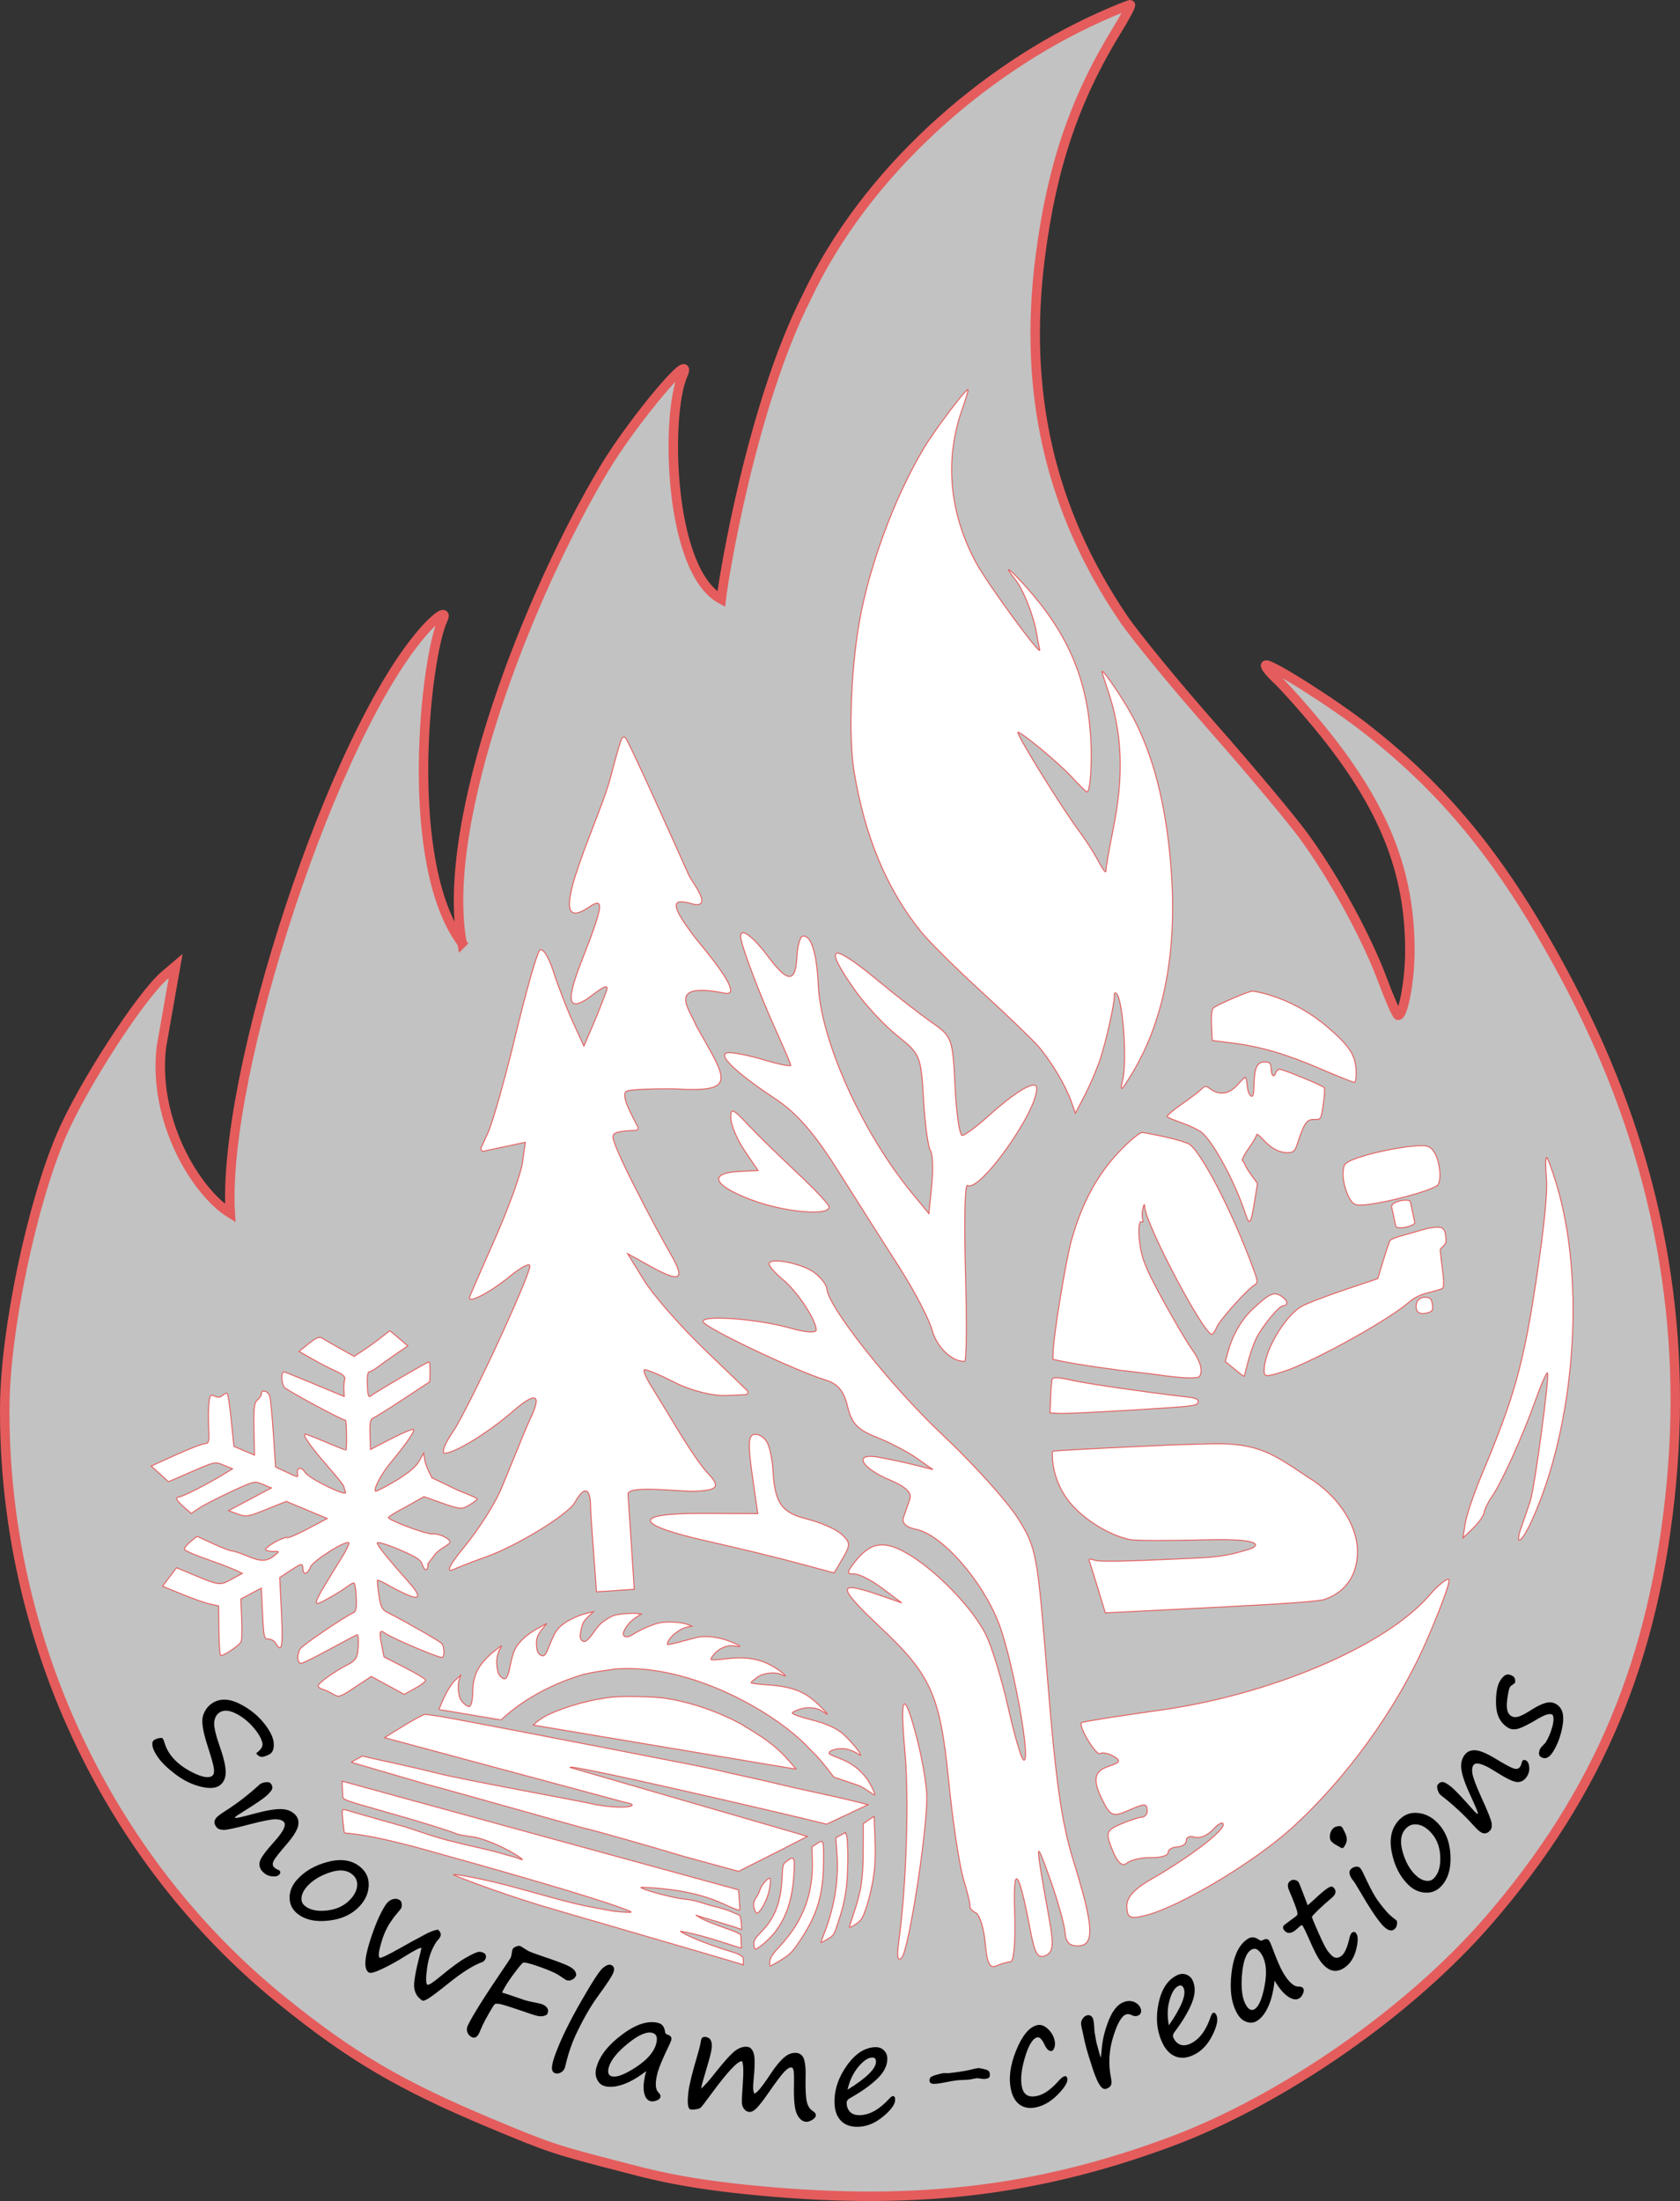 <?xml version="1.0" encoding="UTF-8" standalone="no"?>
<!-- Created with Inkscape (http://www.inkscape.org/) -->

<svg
   width="207.731mm"
   height="272.125mm"
   viewBox="0 0 207.731 272.125"
   version="1.1"
   id="svg1"
   xml:space="preserve"
   inkscape:version="1.4 (86a8ad7, 2024-10-11)"
   sodipodi:docname="SnowFlame_Logo.svg"
   xmlns:inkscape="http://www.inkscape.org/namespaces/inkscape"
   xmlns:sodipodi="http://sodipodi.sourceforge.net/DTD/sodipodi-0.dtd"
   xmlns="http://www.w3.org/2000/svg"
   xmlns:svg="http://www.w3.org/2000/svg"><rect x="0" y="0" width="207.731" height="272.125" fill="#333333" stroke="none"/><sodipodi:namedview
     id="namedview1"
     pagecolor="#ffffff"
     bordercolor="#000000"
     borderopacity="0"
     inkscape:showpageshadow="2"
     inkscape:pageopacity="0.0"
     inkscape:pagecheckerboard="0"
     inkscape:deskcolor="#d1d1d1"
     inkscape:document-units="mm"
     inkscape:zoom="0.64"
     inkscape:cx="-382.03125"
     inkscape:cy="497.65625"
     inkscape:window-width="2560"
     inkscape:window-height="1494"
     inkscape:window-x="-11"
     inkscape:window-y="-11"
     inkscape:window-maximized="1"
     inkscape:current-layer="layer2"
     showguides="true"
     showborder="false" /><defs
     id="defs1"><linearGradient
       id="swatch2"
       inkscape:swatch="solid"><stop
         style="stop-color:#000000;stop-opacity:1;"
         offset="0"
         id="stop2" /></linearGradient></defs><g
     inkscape:groupmode="layer"
     id="layer2"
     inkscape:label="Ebene 2"
     transform="translate(-1.333,-14.328)"><path
       style="fill:#c2c2c2;fill-opacity:1;stroke:#e55c5c;stroke-width:1.171;stroke-dasharray:none;stroke-opacity:1"
       d="M 58.462,130.925 C 51.057,121.027 53.965,95.447 56.094,90.93 56.659,89.731 55.506,90.378 53.908,92.155 42.504,104.842 28.738,147.212 29.806,164.33 25.597,161.724 20.195,152.933 21.295,143.733 l 1.758,-9.975 -1.308,1.109 c -2.975,2.522 -10.168,13.625 -12.799,19.757 -3.699,8.618 -6.954,24.164 -7.024,33.542 -0.213,28.479 12.578,55.924 34.246,73.48 8.541,6.92 14.637,10.508 25.773,15.171 7.388,3.094 7.949,3.28 16.617,5.512 2.203,0.567 6.484,1.818 14.799,2.68 20.329,2.108 35.73,0.407 52.532,-5.804 13.913,-5.143 29.687,-16.097 39.493,-27.426 13.634,-15.752 20.595,-32.402 22.617,-54.098 1.987,-21.322 -2.187,-41.761 -12.569,-61.554 -7.607,-14.504 -14.744,-23.505 -25.071,-31.622 -4.061,-3.192 -12.056,-8.26 -12.518,-7.935 -0.154,0.108 0.491,0.922 1.434,1.809 0.943,0.887 3.214,3.431 5.047,5.653 8.117,9.84 11.444,18.124 11.339,28.23 -0.036,3.465 -0.843,7.68 -1.455,7.601 -0.168,-0.022 -1.033,-1.987 -1.924,-4.368 -2.039,-5.453 -6.042,-12.759 -9.782,-17.855 -1.589,-2.166 -6.65,-8.206 -11.246,-13.422 -4.596,-5.217 -9.565,-11.272 -11.043,-13.457 -9.073,-13.417 -12.407,-28.002 -10.238,-44.796 1.438,-11.139 4.279,-19.475 9.549,-28.025 1.013,-1.643 1.721,-3.003 1.574,-3.022 -0.147,-0.019 -1.809,0.655 -3.693,1.498 -14.461,6.471 -29.051,19.199 -36.344,34.692 -6.787,13.41 -10.246,34.581 -10.546,37.307 -6.524,-3.485 -6.9,-22.816 -4.758,-27.688 1.559,-3.548 -6.07,5.504 -9.654,11.455 -9.26,15.374 -20.399,43.565 -17.64,58.745 z"
       id="path2"
       sodipodi:nodetypes="ccccccsscssscscccsccccsccscccscccccc" /></g><g
     inkscape:label="Ebene 1"
     inkscape:groupmode="layer"
     id="layer1"
     transform="translate(-1.333,-14.328)"><path
       style="fill:#ffffff;fill-opacity:1;stroke:#000000;stroke-width:0.074mm"
       d="m 172.772,158.922 c -3.257,0.601 -5.267,1.747 -2.68,2.169 0.801,0.029 8.456,-1.358 8.124,-2.44 -0.128,-0.385 -0.806,-0.822 -5.444,0.271 z"
       id="path22" /><g
       id="g1"
       style="fill:#ffffff;fill-opacity:1;stroke:#e55c5c;stroke-width:0.079;stroke-dasharray:none;stroke-opacity:1"
       transform="matrix(1.475,0,0,1.475,-41.366,-43.722)"><path
         style="fill:#ffffff;fill-opacity:1;stroke:#e55c5c;stroke-width:0.079;stroke-dasharray:none;stroke-opacity:1"
         d="m 119.011,155.097 c 1.206,0.265 6.21,0.988 9.117,1.319 1.098,0.125 1.284,0.195 1.252,0.474 -0.036,0.309 -0.345,0.346 -5.464,0.657 -2.984,0.182 -5.768,0.31 -6.187,0.285 l -0.761,-0.045 0.057,-1.339 c 0.031,-0.736 0.088,-1.4 0.127,-1.474 0.108,-0.207 0.46,-0.184 1.859,0.123 z"
         id="path20" /><path
         style="fill:#ffffff;fill-opacity:1;stroke:#e55c5c;stroke-width:0.079;stroke-dasharray:none;stroke-opacity:1"
         d="m 159.436,138.638 c 2.46,8.14 1.554,20.271 -2.11,28.25 -0.857,1.867 -1.447,2.15 -0.812,0.389 0.234,-0.647 0.56,-1.603 0.726,-2.123 0.371,-1.164 1.619,-10.478 1.436,-10.714 -0.073,-0.094 -0.527,0.936 -1.008,2.288 -1.059,2.972 -2.837,6.905 -3.648,8.072 -0.326,0.469 -0.623,1.071 -0.659,1.337 -0.036,0.266 -0.449,0.855 -0.917,1.308 l -0.851,0.824 0.191,-1.237 c 0.105,-0.68 0.751,-2.569 1.435,-4.197 2.669,-6.351 3.458,-9.184 4.518,-16.224 0.643,-4.272 0.95,-7.28 0.856,-8.393 -0.081,-0.954 -0.085,-1.782 -0.009,-1.84 0.075,-0.058 0.459,0.959 0.853,2.261 z"
         id="path1"
         sodipodi:nodetypes="csssssssscssssccc" /><path
         style="fill:#ffffff;fill-opacity:1;stroke:#e55c5c;stroke-width:0.079;stroke-dasharray:none;stroke-opacity:1"
         d="m 65.17,163.199 c -0.063,0.003 -0.553,-1.051 -0.605,-1.403 l -0.095,-0.639 -0.4,0.698 c -0.271,0.473 -0.907,1.001 -1.974,1.639 -0.866,0.518 -1.617,0.902 -1.67,0.855 -0.184,-0.167 0.487,-1.444 1.228,-2.337 1.32,-1.59 2.094,-2.709 1.959,-2.832 -0.072,-0.066 -0.914,0.284 -1.869,0.777 l -1.738,0.896 -0.042,-1.255 c -0.033,-0.975 0.029,-1.284 0.277,-1.385 0.175,-0.071 1.312,-0.783 2.526,-1.583 l 2.207,-1.453 0.02,-0.837 c 0.011,-0.46 -0.024,-0.835 -0.078,-0.832 -0.151,0.007 -4.619,2.622 -4.886,2.86 -0.184,0.164 -0.249,-0.037 -0.291,-0.9 -0.031,-0.638 0.033,-1.115 0.152,-1.121 0.113,-0.006 0.439,-0.187 0.723,-0.404 0.285,-0.217 0.968,-0.704 1.519,-1.082 l 1.002,-0.688 -0.748,-0.639 c -0.411,-0.352 -0.757,-0.634 -0.769,-0.628 -0.012,0.006 -0.322,0.25 -0.689,0.541 -0.367,0.292 -1.033,0.773 -1.479,1.069 l -0.812,0.539 -1.175,-0.659 c -0.646,-0.362 -1.32,-0.75 -1.496,-0.862 -0.254,-0.16 -0.494,-0.065 -1.135,0.449 l -0.813,0.652 1.088,0.622 c 0.598,0.342 1.483,0.799 1.965,1.015 0.614,0.275 0.847,0.485 0.777,0.699 -0.055,0.168 -0.088,0.562 -0.073,0.875 l 0.028,0.569 -2.376,-0.985 c -1.307,-0.542 -2.489,-1.025 -2.627,-1.074 -0.289,-0.102 -0.301,0.883 -0.016,1.287 0.164,0.233 4.881,2.775 5.127,2.763 0.091,-0.004 0.127,2.381 0.038,2.507 -0.013,0.019 -0.752,-0.276 -1.642,-0.655 -0.89,-0.379 -1.687,-0.69 -1.772,-0.69 -0.284,10e-5 0.468,1.078 1.856,2.66 0.757,0.863 1.38,1.643 1.384,1.733 0.004,0.09 0.068,0.3 0.142,0.468 0.206,0.467 -3.08,-1.132 -3.396,-1.653 -0.294,-0.485 -0.704,-0.448 -0.637,0.057 0.054,0.401 0.122,0.407 -0.942,-0.09 l -0.893,-0.418 -0.182,-2.749 c -0.1,-1.512 -0.239,-2.947 -0.308,-3.188 -0.127,-0.444 -0.72,-0.602 -0.7,-0.186 0.006,0.124 -0.139,0.346 -0.323,0.495 -0.275,0.222 -0.327,0.652 -0.294,2.452 l 0.04,2.182 -0.864,-0.369 -0.864,-0.369 -0.22,-2.163 c -0.121,-1.19 -0.27,-2.209 -0.332,-2.264 -0.062,-0.056 -0.237,0.013 -0.389,0.152 -0.198,0.182 -0.388,0.201 -0.67,0.067 -0.349,-0.166 -0.403,-0.104 -0.479,0.554 -0.047,0.407 -0.057,1.341 -0.023,2.075 0.056,1.19 0.021,1.336 -0.323,1.353 -0.212,0.01 -1.31,0.437 -2.44,0.948 l -2.054,0.929 0.726,0.658 0.726,0.658 1.948,-0.848 c 1.94,-0.845 1.951,-0.847 2.683,-0.542 l 0.735,0.306 -0.939,0.572 c -1.232,0.75 -3.248,1.768 -3.529,1.782 -0.371,0.018 -0.238,0.305 0.4,0.859 l 0.607,0.527 0.636,-0.431 c 0.35,-0.237 1.54,-0.852 2.646,-1.367 1.999,-0.93 2.013,-0.934 2.723,-0.637 l 0.713,0.298 -1.792,0.954 -1.792,0.954 0.758,0.274 c 0.729,0.264 0.823,0.248 2.419,-0.39 l 1.661,-0.665 1.715,0.718 1.715,0.718 -1.597,0.848 c -0.878,0.466 -1.672,0.806 -1.765,0.755 -0.238,-0.131 -1.933,0.828 -1.802,1.019 0.06,0.087 0.348,0.149 0.641,0.138 0.518,-0.019 0.522,-0.011 0.151,0.298 -0.668,0.558 -1.168,0.582 -2.281,0.11 -0.593,-0.251 -1.189,-0.452 -1.324,-0.445 -0.135,0.007 -0.852,-0.268 -1.594,-0.61 l -1.349,-0.622 -0.559,0.457 c -0.307,0.251 -0.526,0.541 -0.486,0.645 0.04,0.103 0.884,0.472 1.875,0.819 0.991,0.347 2.065,0.757 2.387,0.91 l 0.584,0.279 -0.901,0.491 c -1.003,0.547 -0.992,0.548 -3.405,-0.46 l -1.209,-0.505 -0.587,0.773 -0.587,0.773 1.616,0.666 c 0.889,0.366 1.946,0.738 2.35,0.826 l 0.734,0.16 0.024,2.083 c 0.013,1.146 0.082,2.08 0.153,2.077 0.347,-0.017 1.621,-0.894 1.715,-1.181 0.059,-0.18 0.076,-1.054 0.038,-1.942 l -0.07,-1.615 0.86,-0.458 0.86,-0.458 0.104,2.145 c 0.097,2 0.131,2.143 0.493,2.126 0.214,-0.01 0.492,0.154 0.619,0.366 0.509,0.849 0.609,0.301 0.469,-2.579 l -0.143,-2.946 0.85,-0.555 c 1.022,-0.667 1.071,-0.675 1.095,-0.171 0.027,0.557 0.384,0.474 0.631,-0.148 0.223,-0.561 3.206,-2.412 3.226,-2.002 0.006,0.121 -0.253,0.647 -0.576,1.169 -2.689,4.347 -2.682,4.322 -0.951,3.344 0.527,-0.298 1.143,-0.684 1.368,-0.859 0.225,-0.175 0.479,-0.321 0.563,-0.325 0.085,-0.004 0.18,0.529 0.212,1.184 0.046,0.953 -0.01,1.222 -0.281,1.341 -0.706,0.31 -4.189,2.673 -4.41,2.992 -0.127,0.184 -0.221,0.539 -0.209,0.79 0.012,0.251 0.133,0.45 0.269,0.442 0.136,-0.008 1.234,-0.551 2.439,-1.208 1.206,-0.657 2.227,-1.196 2.269,-1.198 0.116,-0.006 0.134,0.858 0.032,1.538 -0.069,0.46 -0.275,0.697 -0.873,1.002 -1.079,0.551 -2.45,1.536 -2.439,1.752 0.005,0.098 0.167,0.221 0.36,0.272 0.193,0.051 0.589,0.233 0.88,0.404 0.518,0.304 0.557,0.292 1.874,-0.58 l 1.345,-0.89 1.381,0.749 1.381,0.749 0.93,-0.51 c 0.511,-0.28 0.902,-0.592 0.867,-0.692 -0.034,-0.1 -0.834,-0.576 -1.776,-1.056 l -1.714,-0.874 -0.2,-1.007 c -0.221,-1.113 -0.163,-1.32 0.281,-0.987 0.533,0.4 4.657,2.144 4.814,2.036 0.191,-0.132 0.158,-0.905 -0.05,-1.165 -0.142,-0.178 -2.955,-1.79 -4.454,-2.552 -0.569,-0.29 -0.653,-0.444 -0.817,-1.507 -0.1,-0.651 -0.155,-1.215 -0.122,-1.252 0.033,-0.037 0.513,0.19 1.065,0.505 0.552,0.315 1.299,0.68 1.659,0.811 0.899,0.328 0.864,-0.064 -0.105,-1.15 -1.661,-1.863 -2.626,-3.064 -2.637,-3.282 -0.006,-0.13 0.782,0.104 1.807,0.536 1.403,0.592 1.852,0.877 1.964,1.247 0.191,0.631 0.505,0.602 0.473,-0.043 l 0.654,-0.851 c 0.323,-0.36 1.125,-0.786 1.184,-0.893 0.16,-0.289 -0.85,-0.812 -1.471,-0.761 -0.517,0.043 -3.667,-1.132 -3.679,-1.372 -0.003,-0.064 0.655,-0.466 1.464,-0.893 l 1.523,-0.857 1.583,0.564 c 1.567,0.558 1.652,0.474 2.262,0.112 0.344,-0.204 0.623,-0.421 0.62,-0.48 -0.003,-0.06 -0.726,-0.383 -1.608,-0.719 l -2.251,-1.085"
         id="path3"
         sodipodi:nodetypes="cscsssssscscscscsscsscscsccssscsssscssscsscsssssscssssscccsscsscsscccsscssscssscccsscccsscccscscsssscsscccsscsssccccsssscssssssscsssscscsssssscccssscsssssssssccssccscsscssscc" /><path
         style="fill:#ffffff;fill-opacity:1;stroke:#e55c5c;stroke-width:0.079;stroke-dasharray:none;stroke-opacity:1"
         d="m 93.341,119.542 c 1.648,2.214 2.308,2.217 2.412,0.014 0.045,-0.943 0.277,-1.724 0.517,-1.735 0.696,-0.034 1.144,1.417 1.277,4.135 0.228,4.692 3.694,12.362 7.877,17.436 l 1.394,1.691 0.24,-2.391 c 0.132,-1.315 0.08,-2.623 -0.115,-2.908 -0.195,-0.284 -0.454,-2.209 -0.574,-4.277 -0.211,-3.64 -0.281,-3.81 -2.18,-5.316 -1.079,-0.856 -2.68,-2.574 -3.558,-3.818 -2.719,-3.852 -2.085,-4.133 1.893,-0.839 1.508,1.248 3.538,2.827 4.512,3.508 1.732,1.212 1.775,1.33 1.972,5.376 0.111,2.275 0.384,4.128 0.607,4.117 0.223,-0.011 1.194,-0.732 2.158,-1.603 2.347,-2.12 4.046,-3.111 4.082,-2.382 0.094,1.924 -4.813,8.822 -5.814,8.173 -0.208,-0.135 -0.279,3.125 -0.159,7.243 0.12,4.118 0.091,7.494 -0.064,7.501 -1.053,0.051 -2.349,-1.192 -2.735,-2.625 -0.251,-0.931 -1.488,-3.299 -2.748,-5.264 -1.26,-1.964 -3.551,-5.573 -5.091,-8.019 -2.041,-3.242 -3.493,-4.906 -5.358,-6.14 -3.415,-2.26 -4.934,-3.771 -3.843,-3.825 0.442,-0.021 1.794,0.257 3.006,0.62 1.212,0.362 2.198,0.56 2.192,0.439 -0.006,-0.121 -0.569,-1.444 -1.25,-2.941 -1.327,-2.914 -2.907,-7.095 -2.951,-7.812 -0.053,-0.857 0.998,-0.107 2.3,1.642 z"
         id="path5" /><path
         style="fill:#ffffff;fill-opacity:1;stroke:#e55c5c;stroke-width:0.079;stroke-dasharray:none;stroke-opacity:1"
         d="m 95.721,137.617 c 1.492,1.395 2.72,2.697 2.73,2.893 0.04,0.817 -3.839,0.452 -6.631,-0.624 -3.137,-1.208 -3.503,-2.209 -0.856,-2.338 l 1.536,-0.075 -1.123,-1.655 c -0.618,-0.91 -1.14,-2.128 -1.16,-2.706 -0.032,-0.917 0.143,-0.859 1.378,0.459 0.778,0.83 2.635,2.651 4.127,4.046 z"
         id="path6" /><path
         style="fill:#ffffff;fill-opacity:1;stroke:#e55c5c;stroke-width:0.079;stroke-dasharray:none;stroke-opacity:1"
         d="m 97.275,146.073 c 0.527,0.416 0.97,1 0.984,1.299 0.072,1.483 5.342,8.151 9.636,12.193 2.658,2.502 5.543,5.698 6.412,7.103 1.539,2.489 1.601,2.832 2.466,13.561 0.688,8.532 1.176,11.939 2.173,15.153 1.69,5.454 1.781,7.017 0.412,7.083 -0.733,0.036 -1.073,-0.305 -1.126,-1.129 -0.042,-0.649 -0.618,-2.693 -1.281,-4.542 -1.253,-3.496 -1.255,-3.348 -0.036,3.475 0.383,2.143 0.319,2.73 -0.326,3.014 -0.631,0.278 -0.899,-0.168 -1.262,-2.096 -0.979,-5.21 -1.477,-5.772 -1.319,-1.487 0.083,2.239 -0.066,4.081 -0.331,4.094 -0.265,0.013 -0.81,0.168 -1.211,0.345 -0.551,0.243 -0.777,-0.22 -0.925,-1.897 -0.107,-1.22 -0.459,-2.365 -0.782,-2.543 -0.323,-0.178 -0.546,-0.418 -0.496,-0.533 0.05,-0.115 -0.194,-1.142 -0.541,-2.283 -0.347,-1.141 -0.908,-4.851 -1.245,-8.245 -0.714,-7.178 -1.461,-8.863 -5.701,-12.854 -3.658,-3.443 -3.7,-3.961 -0.224,-2.76 l 1.99,0.688 -1.638,-1.229 c -0.901,-0.676 -1.963,-1.214 -2.359,-1.196 -0.592,0.027 -0.607,-0.119 -0.083,-0.817 1.351,-1.799 2.457,-2.05 4.371,-0.992 2.457,1.358 5.709,4.696 6.799,6.98 0.491,1.029 1.312,3.728 1.824,5.996 0.512,2.269 1.085,4.253 1.274,4.41 0.747,0.621 -0.844,-8.276 -2.037,-11.397 -1.392,-3.64 -4.781,-7.491 -6.979,-7.93 -0.816,-0.163 -1.19,-0.526 -1.026,-0.994 0.142,-0.405 0.382,-1.091 0.534,-1.524 0.187,-0.534 -0.338,-1.044 -1.633,-1.585 -2.437,-1.02 -3.14,-2.291 -1.075,-1.944 0.795,0.134 2.164,0.424 3.043,0.646 l 1.598,0.403 -1.362,-0.96 c -0.749,-0.528 -2.263,-1.316 -3.364,-1.752 -1.587,-0.628 -2.09,-1.162 -2.427,-2.575 -0.309,-1.295 -0.809,-1.901 -1.828,-2.214 -2.634,-0.808 -10.267,-4.449 -10.296,-4.911 -0.036,-0.581 4.732,-0.203 7.462,0.592 1.133,0.33 2.05,0.379 2.037,0.11 -0.043,-0.878 -1.603,-3.234 -2.782,-4.201 -0.634,-0.52 -1.16,-1.112 -1.17,-1.316 -0.03,-0.614 2.824,-0.05 3.852,0.761 z"
         id="path7" /><path
         style="fill:#ffffff;fill-opacity:1;stroke:#e55c5c;stroke-width:0.079;stroke-dasharray:none;stroke-opacity:1"
         d="m 93.31,160.365 c 0.197,0.448 0.393,1.445 0.434,2.215 0.148,2.756 0.717,3.578 2.843,4.103 1.135,0.281 2.442,0.854 2.906,1.274 0.75,0.681 0.763,0.9 0.113,2.005 l -0.729,1.241 -3.058,-0.825 c -1.682,-0.454 -5.08,-1.28 -7.551,-1.835 -6.241,-1.402 -6.405,-2.351 -0.404,-2.328 l 4.608,0.017 -0.472,-3.306 c -0.369,-2.586 -0.317,-3.314 0.24,-3.341 0.391,-0.019 0.873,0.332 1.071,0.78 z"
         id="path8" /><path
         style="fill:#ffffff;fill-opacity:1;stroke:#e55c5c;stroke-width:0.079;stroke-dasharray:none;stroke-opacity:1"
         d="m 105.829,185.127 c 0.394,1.514 0.757,3.581 0.806,4.592 0.125,2.558 -1.477,13.059 -2.094,13.729 -0.342,0.372 -0.425,-0.042 -0.256,-1.272 0.65,-4.72 0.886,-12.014 0.52,-16.051 -0.443,-4.891 -0.081,-5.245 1.024,-0.999 z"
         id="path9" /><path
         style="fill:#ffffff;fill-opacity:1;stroke:#e55c5c;stroke-width:0.079;stroke-dasharray:none;stroke-opacity:1"
         d="m 148.498,176.974 c -2.474,5.644 -6.751,11.558 -11.35,15.693 -3.181,2.86 -9.348,6.534 -12.149,7.238 -1.314,0.33 -1.546,0.225 -1.591,-0.719 -0.037,-0.77 0.601,-1.48 2.11,-2.345 3.136,-1.797 6.001,-3.978 5.973,-4.547 -0.013,-0.271 -0.39,-0.089 -0.837,0.404 -0.447,0.493 -1.143,0.788 -1.547,0.656 -0.403,-0.133 -0.722,-0.012 -0.708,0.267 0.014,0.28 -0.33,0.526 -0.763,0.547 -0.433,0.021 -0.778,0.238 -0.766,0.482 0.012,0.244 -0.63,0.431 -1.427,0.415 -0.797,-0.016 -1.708,0.191 -2.025,0.46 -0.387,0.328 -0.787,-0.031 -1.217,-1.096 -0.587,-1.453 -0.533,-1.632 0.661,-2.154 0.716,-0.313 1.523,-0.58 1.793,-0.593 0.27,-0.013 0.479,-0.26 0.465,-0.549 -0.031,-0.645 -0.164,-0.642 -1.738,0.046 -1.07,0.467 -1.353,0.361 -1.911,-0.721 -0.968,-1.876 -0.859,-2.629 0.442,-3.054 0.945,-0.309 1.017,-0.467 0.379,-0.834 -0.432,-0.249 -0.935,-0.351 -1.118,-0.225 -0.325,0.223 -1.846,-2.295 -1.563,-2.588 0.079,-0.082 3.056,-0.556 6.614,-1.053 9.292,-1.299 18.844,-5.365 22.506,-9.58 0.771,-0.888 1.525,-1.503 1.674,-1.368 0.149,0.136 -0.709,2.483 -1.907,5.218 z"
         id="path10" /><path
         style="fill:#ffffff;fill-opacity:1;stroke:#e55c5c;stroke-width:0.079;stroke-dasharray:none;stroke-opacity:1"
         d="m 109.611,73.647 c -1.489,4.231 -1.095,8.662 1.142,12.846 0.927,1.734 5.539,8.043 5.355,7.327 -0.059,-0.229 -0.178,-0.854 -0.265,-1.389 -0.239,-1.461 -1.115,-3.667 -1.794,-4.514 -1.093,-1.364 -0.485,-0.935 0.941,0.663 3.472,3.892 5.086,7.653 5.389,12.558 0.136,2.206 -0.037,4.683 -0.322,4.596 -0.084,-0.026 -0.663,-0.599 -1.286,-1.273 -1.069,-1.156 -4.184,-3.743 -4.49,-3.728 -0.242,0.012 3.731,6.43 5.125,8.28 0.513,0.681 1.234,1.802 1.602,2.49 0.434,0.813 0.664,1.104 0.655,0.831 -0.008,-0.231 0.259,-1.771 0.593,-3.422 0.932,-4.61 0.787,-8.144 -0.485,-11.85 -0.271,-0.791 -0.468,-1.439 -0.436,-1.441 0.188,-0.009 1.823,2.415 2.56,3.797 1.722,3.225 2.767,7.265 3.192,12.34 0.595,7.098 -0.484,12.995 -3.203,17.518 -0.968,1.611 -1.076,1.685 -0.813,0.567 0.378,-1.611 0.004,-6.72 -0.528,-7.202 -0.134,-0.122 -0.192,-0.065 -0.181,0.178 0.028,0.645 -0.701,3.895 -1.209,5.393 -0.274,0.807 -0.849,2.141 -1.276,2.963 l -0.778,1.495 -0.347,-0.989 c -0.457,-1.304 -1.682,-3.362 -2.733,-4.594 -0.465,-0.545 -2.602,-2.598 -4.747,-4.562 -2.146,-1.964 -4.447,-4.245 -5.113,-5.07 -2.855,-3.533 -4.708,-7.962 -5.609,-13.404 -0.516,-3.116 -0.239,-9.333 0.597,-13.407 0.958,-4.67 3.003,-9.995 5.307,-13.817 0.899,-1.491 3.509,-4.941 3.645,-4.818 0.038,0.034 -0.181,0.772 -0.487,1.64 z"
         id="path11" /><path
         style="fill:#ffffff;fill-opacity:1;stroke:#e55c5c;stroke-width:0.079;stroke-dasharray:none;stroke-opacity:1"
         d="m 87.18,115.171 c 1.489,0.2 -0.237,-1.9 -0.482,-2.447 -1.55,-3.461 -4.509,-10.054 -5.271,-11.47 -0.038,-0.068 -0.111,-0.108 -0.189,-0.103 -0.078,0.005 -0.145,0.055 -0.174,0.127 -0.245,0.607 -0.623,2.068 -1.05,3.657 -1.132,3.817 -5.68,13.086 -1.777,10.514 1.265,-0.879 1.288,-0.359 0.122,2.774 -0.932,2.461 -2.66,6.303 -0.455,5.021 0.416,-0.164 2.213,-1.836 1.898,-0.881 -0.183,0.556 -0.686,1.837 -1.118,2.848 l -0.786,1.837 -0.915,-1.998 c -0.503,-1.099 -1.242,-3.015 -1.643,-4.257 -0.408,-1.268 -0.915,-2.047 -1.154,-1.776 -0.235,0.265 -1.141,3.456 -2.015,7.09 -0.873,3.634 -1.918,7.331 -2.322,8.215 l -0.569,1.246 c -0.032,0.069 -0.021,0.149 0.026,0.208 0.048,0.059 0.124,0.086 0.198,0.07 l 1.548,-0.329 1.937,-0.412 -0.239,1.699 c -0.132,0.934 -1.147,3.755 -2.255,6.269 -1.109,2.514 -2.086,4.752 -2.172,4.973 -0.26,0.673 1.636,-0.29 3.38,-1.717 0.905,-0.739 1.655,-1.134 1.667,-0.877 0.04,0.812 -5.205,12.113 -6.483,13.969 -0.673,0.977 -0.963,1.764 -0.645,1.748 0.908,-0.044 3.675,-1.755 5.747,-3.553 1.92,-1.666 2.421,-1.396 1.377,0.742 -0.316,0.647 -1.974,4.823 -2.496,6.006 -0.521,1.183 -1.842,3.243 -2.934,4.578 -1.343,1.641 -1.653,2.277 -0.957,1.965 0.566,-0.254 1.728,-0.704 2.582,-1.001 2.624,-0.91 6.998,-3.576 7.582,-4.621 0.792,-1.418 1.307,-1.254 1.317,0.419 0.004,0.796 0.455,6.223 0.486,7.083 l 3.173,-0.213 -0.52,-7.932 c -0.156,-0.857 4.432,-0.227 5.608,-0.284 1.984,-0.097 2.169,-0.388 1.008,-1.586 -0.423,-0.436 -1.506,-2.013 -2.407,-3.503 -0.901,-1.491 -1.946,-3.208 -2.323,-3.816 -0.377,-0.608 -0.616,-1.181 -0.532,-1.274 0.085,-0.093 1.22,0.374 2.524,1.037 1.399,0.712 3.204,1.168 4.406,1.113 l 1.57,-0.072 c 0.08,-0.004 0.15,-0.054 0.178,-0.129 0.029,-0.075 0.009,-0.159 -0.048,-0.215 l -3.461,-3.327 c -2.088,-2.007 -4.418,-4.661 -5.178,-5.897 l -1.382,-2.247 2.012,1.112 c 2.436,1.346 2.839,1.066 1.584,-1.097 -1.207,-2.08 -5.135,-9.495 -4.802,-9.863 -0.05,-0.36 0.801,-0.455 1.894,-0.488 0.069,-0.001 0.132,-0.038 0.166,-0.098 0.035,-0.059 0.037,-0.132 0.005,-0.194 -0.391,-0.767 -1.607,-2.833 -0.868,-3.02 0.778,-0.197 3.841,-0.171 3.952,-0.164 5.389,0.317 4.346,-0.759 1.827,-5.253 -0.595,-1.466 -2.625,-3.777 2.464,-2.754 1.094,0.121 -0.167,-1.773 -2.503,-4.574 -2.803,-3.616 -1.498,-3.246 -0.115,-2.88 z"
         id="path12" /><path
         style="fill:#ffffff;fill-opacity:1;stroke:#e55c5c;stroke-width:0.079;stroke-dasharray:none;stroke-opacity:1"
         d="m 135.184,122.707 c 1.792,0.521 3.511,1.443 4.939,2.65 1.909,1.614 2.444,2.404 2.507,3.702 0.029,0.598 -0.027,1.02 -0.136,1.026 -0.102,0.005 -1.33,-0.484 -2.73,-1.088 -2.971,-1.28 -5.076,-1.902 -7.471,-2.207 l -1.722,-0.219 -0.061,-1.264 c -0.039,-0.81 0.015,-1.334 0.153,-1.46 0.265,-0.242 2.854,-1.367 3.235,-1.405 0.153,-0.015 0.732,0.104 1.286,0.265 z"
         id="path13" /><path
         style="fill:#ffffff;fill-opacity:1;stroke:#e55c5c;stroke-width:0.079;stroke-dasharray:none;stroke-opacity:1"
         d="m 135.514,128.976 c 0.027,0.593 0.239,0.75 0.391,0.288 0.048,-0.147 0.187,-0.272 0.309,-0.278 0.267,-0.013 3.629,1.369 3.746,1.541 0.046,0.067 0.032,0.518 -0.032,1.002 -0.222,1.697 -0.214,1.68 -0.811,1.661 -0.608,-0.019 -0.848,0.316 -1.366,1.91 -0.242,0.743 -0.338,0.85 -0.786,0.872 -0.712,0.035 -1.438,-0.335 -2.111,-1.075 -0.315,-0.347 -0.569,-0.54 -0.563,-0.431 0.005,0.11 -0.295,0.626 -0.667,1.147 -0.372,0.521 -0.606,0.994 -0.519,1.05 0.086,0.057 0.183,0.204 0.215,0.327 0.032,0.123 0.28,0.527 0.551,0.897 l 0.494,0.673 -0.238,1.458 c -0.334,2.047 -0.421,2.147 -0.822,0.944 -0.861,-2.583 -2.639,-5.87 -3.615,-6.682 -0.236,-0.197 -0.951,-0.544 -1.59,-0.773 -0.639,-0.229 -1.224,-0.469 -1.302,-0.536 -0.077,-0.066 0.453,-0.532 1.178,-1.035 0.725,-0.503 1.476,-1.069 1.668,-1.259 0.342,-0.336 0.361,-0.336 0.817,-0.012 0.74,0.526 1.554,0.391 2.221,-0.368 0.31,-0.353 0.608,-0.644 0.661,-0.646 0.053,-0.002 0.125,0.321 0.16,0.718 0.035,0.397 0.172,0.782 0.305,0.857 0.191,0.106 0.248,-0.119 0.272,-1.064 0.033,-1.36 0.285,-1.833 0.951,-1.788 0.386,0.026 0.459,0.117 0.481,0.6 z"
         id="path14" /><path
         style="fill:#ffffff;fill-opacity:1;stroke:#e55c5c;stroke-width:0.079;stroke-dasharray:none;stroke-opacity:1"
         d="m 126.532,134.634 c 0.904,0.196 1.847,0.475 2.096,0.622 0.925,0.544 3.364,5.163 5.048,9.562 0.761,1.988 0.771,2.037 0.44,2.244 -0.656,0.411 -2.914,2.931 -3.164,3.53 -0.139,0.333 -0.322,0.61 -0.407,0.614 -0.671,0.033 -5.494,-9.091 -5.629,-10.648 -0.029,-0.336 -0.055,-0.314 -0.166,0.134 -0.072,0.293 -0.078,0.679 -0.012,0.856 0.071,0.193 0.047,0.283 -0.06,0.224 -0.311,-0.172 -0.355,1.043 -0.088,2.376 0.205,1.021 0.587,1.882 1.891,4.271 0.898,1.646 1.967,3.456 2.375,4.022 0.714,0.991 0.944,1.779 0.663,2.274 -0.127,0.223 -1.437,0.18 -3.465,-0.115 -0.486,-0.071 -1.48,-0.191 -2.207,-0.268 -1.618,-0.17 -4.547,-0.602 -5.747,-0.847 l -0.887,-0.181 0.022,-0.681 c 0.045,-1.412 1.071,-7.645 1.526,-9.269 0.763,-2.723 1.802,-4.824 3.283,-6.642 0.892,-1.094 2.325,-2.409 2.642,-2.424 0.112,-0.005 0.943,0.151 1.846,0.346 z"
         id="path15" /><path
         style="fill:#ffffff;fill-opacity:1;stroke:#e55c5c;stroke-width:0.079;stroke-dasharray:none;stroke-opacity:1"
         d="m 149.491,138.686 c -0.742,0.628 -6.525,2.05 -6.976,1.594 -0.534,-0.176 -1.275,-2.26 -0.858,-3.263 0.338,-0.753 6.101,-1.904 6.978,-1.569 0.938,0.309 1.25,2.648 0.856,3.238 z"
         id="path16" /><path
         style="fill:#ffffff;fill-opacity:1;stroke:#e55c5c;stroke-width:0.079;stroke-dasharray:none;stroke-opacity:1"
         d="m 148.864,142.278 c 1.077,-0.159 1.247,-0.026 1.302,1.013 0.028,0.529 -0.494,0.61 -0.483,0.844 0.009,0.19 0.12,1.153 0.228,1.989 0.089,0.685 0.074,1.146 -0.039,1.224 -0.1,0.069 -0.628,0.23 -1.173,0.359 -0.631,0.149 -1.212,0.428 -1.597,0.769 -1.722,1.524 -8.23,5.121 -10.607,5.862 -1.549,0.483 -1.627,0.465 -1.558,-0.349 0.14,-1.648 1.78,-4.346 3.115,-5.124 0.382,-0.223 1.977,-0.837 3.544,-1.366 l 2.85,-0.961 0.454,-1.494 c 0.25,-0.822 0.508,-1.586 0.573,-1.698 0.066,-0.112 0.647,-0.334 1.293,-0.492 0.645,-0.158 1.585,-0.499 2.098,-0.575 z"
         id="path17" /><path
         style="fill:#ffffff;fill-opacity:1;stroke:#e55c5c;stroke-width:0.079;stroke-dasharray:none;stroke-opacity:1"
         d="m 136.505,148.108 c 0.424,0.32 0.42,0.681 -0.008,0.702 -0.363,0.018 -1.866,1.883 -2.295,2.847 -0.216,0.485 -0.513,1.362 -0.66,1.949 -0.147,0.586 -0.279,1.088 -0.292,1.115 -0.014,0.027 -0.376,-0.243 -0.805,-0.598 l -0.781,-0.647 0.244,-0.867 c 0.397,-1.411 1.129,-2.66 2.077,-3.543 1.469,-1.368 1.807,-1.496 2.52,-0.958 z"
         id="path18" /><path
         style="fill:#ffffff;fill-opacity:1;stroke:#e55c5c;stroke-width:0.079;stroke-dasharray:none;stroke-opacity:1"
         d="m 149.024,148.69 c 0.07,0.477 0.016,0.581 -0.361,0.695 -0.62,0.188 -0.975,0.028 -0.999,-0.45 -0.027,-0.547 0.298,-0.871 0.836,-0.835 0.355,0.024 0.458,0.14 0.523,0.59 z"
         id="path19" /><path
         style="fill:#ffffff;fill-opacity:1;stroke:#e55c5c;stroke-width:0.079;stroke-dasharray:none;stroke-opacity:1"
         d="m 138.65,163.214 c 2.338,1.418 3.974,3.803 4.084,5.919 0.109,2.096 -0.897,3.662 -2.755,4.29 -0.493,0.167 -3.38,0.374 -9.539,0.683 l -8.832,0.444 -0.578,-1.903 c -0.318,-1.047 -0.639,-2.077 -0.714,-2.289 -0.131,-0.372 -0.113,-0.379 0.463,-0.207 0.424,0.127 2.676,0.081 7.693,-0.157 3.247,-0.109 3.875,-0.403 5.161,-0.768 0.786,-0.223 1.545,-0.931 -3.57,-0.799 -3.272,0.084 -5.94,0.075 -6.401,-0.022 -1.865,-0.393 -4.116,-1.845 -5.249,-3.388 -1.438,-2.006 -1.233,-3.95 -1.236,-4.005 -0.003,-0.056 4.508,-0.297 10.024,-0.537 l 3.353,-0.096 c 3.977,-0.089 5.22,0.936 8.095,2.836 z"
         id="path21" /><path
         style="fill:#ffffff;fill-opacity:1;stroke:#e55c5c;stroke-width:0.079;stroke-dasharray:none;stroke-opacity:1"
         d="m 145.621,140.578 0.331,1.542 c 0.041,0.356 1.782,0.015 1.581,-0.357 l -0.349,-1.648 c -0.007,-0.364 -1.74,-0.063 -1.564,0.463 z"
         id="path23" /><path
         style="fill:#ffffff;fill-opacity:1;stroke:#e55c5c;stroke-width:0.079;stroke-dasharray:none;stroke-opacity:1"
         d="m 102.217,196.359 c -0.162,1.226 -0.485,2.533 -0.851,3.443 -0.169,0.421 -0.345,0.634 -0.715,0.87 -0.27,0.172 -0.491,0.273 -0.493,0.225 -10e-4,-0.048 0.141,-0.511 0.317,-1.03 0.677,-2 0.83,-2.99 0.836,-5.42 l 0.005,-2.232 0.452,-0.306 0.452,-0.306 0.074,1.802 c 0.051,1.249 0.028,2.155 -0.078,2.953 z"
         id="path24" /><path
         style="fill:#ffffff;fill-opacity:1;stroke:#e55c5c;stroke-width:0.079;stroke-dasharray:none;stroke-opacity:1"
         d="m 100.014,195.496 c -0.024,2.054 -0.201,3.17 -0.792,4.969 -0.36,1.097 -0.38,1.128 -0.913,1.44 -0.3,0.175 -0.546,0.301 -0.546,0.278 -5.21e-4,-0.022 0.141,-0.408 0.314,-0.857 0.846,-2.196 1.195,-4.432 1.034,-6.616 l -0.096,-1.306 0.407,-0.222 0.407,-0.222 0.105,0.349 c 0.058,0.192 0.095,1.175 0.084,2.185 z"
         id="path25" /><path
         style="fill:#ffffff;fill-opacity:1;stroke:#e55c5c;stroke-width:0.079;stroke-dasharray:none;stroke-opacity:1"
         d="m 97.986,195.333 c -0.02,2.925 -0.521,4.56 -2.117,6.905 -0.508,0.747 -0.737,0.971 -1.426,1.396 -0.451,0.279 -0.865,0.508 -0.919,0.509 -0.054,0.001 -0.069,-0.186 -0.032,-0.416 0.05,-0.318 0.256,-0.623 0.862,-1.272 1.891,-2.025 2.768,-4.336 2.694,-7.095 l -0.032,-1.19 0.348,-0.234 c 0.628,-0.423 0.634,-0.408 0.622,1.396 z"
         id="path26" /><path
         style="fill:#ffffff;fill-opacity:1;stroke:#e55c5c;stroke-width:0.079;stroke-dasharray:none;stroke-opacity:1"
         d="m 95.511,195.275 c 0.041,0.101 0.03,0.747 -0.026,1.437 -0.156,1.94 -0.602,3.276 -1.507,4.521 -0.424,0.583 -1.458,1.493 -1.702,1.499 -0.064,0.001 -0.12,-0.179 -0.125,-0.401 -0.008,-0.35 0.083,-0.499 0.678,-1.107 1.114,-1.14 1.599,-2.471 1.696,-4.664 0.04,-0.905 0.057,-0.958 0.388,-1.205 0.414,-0.309 0.499,-0.32 0.598,-0.08 z"
         id="path27" /><path
         style="fill:#ffffff;fill-opacity:1;stroke:#e55c5c;stroke-width:0.079;stroke-dasharray:none;stroke-opacity:1"
         d="m 93.451,197.708 c -0.164,0.948 -0.937,2.28 -1.133,1.955 -0.247,-0.41 -0.253,-0.886 -0.015,-1.196 0.129,-0.167 0.29,-0.488 0.359,-0.712 0.136,-0.444 0.762,-1.121 0.863,-0.933 0.033,0.062 7.6e-5,0.461 -0.074,0.886 z"
         id="path28" /><path
         style="fill:#ffffff;fill-opacity:1;stroke:#e55c5c;stroke-width:0.079;stroke-dasharray:none;stroke-opacity:1"
         d="m 95.689,187.653 c -1.466,-1.744 -2.075,-2.259 -4.624,-3.781 -1.839,-1.027 -4.431,-1.903 -6.429,-2.172 -0.968,-0.131 -3.423,-0.182 -4.314,-0.09 -1.812,0.186 -3.901,0.761 -5.468,1.502 -0.646,0.355 -0.749,0.438 -1.204,0.844 l 22.039,3.698"
         id="path29" /><path
         style="fill:#ffffff;fill-opacity:1;stroke:#e55c5c;stroke-width:0.079;stroke-dasharray:none;stroke-opacity:1"
         d="m 98.923,188.338 -0.104,-0.051 c -0.628,-0.858 -1.304,-1.68 -1.949,-2.275 -2.628,-2.945 -10.029,-7.312 -16.487,-6.748 -0.03,0.063 -1.738,0.184 -2.909,0.561 -2.56,0.823 -4.842,2.117 -6.505,3.686 -0.041,0.039 -5.185,-0.883 -5.226,-0.844 0.8,-2.087 1.377,-2.477 1.535,-2.621 l 0.288,-0.261 -0.13,0.397 c -0.142,0.436 -0.062,1.34 0.148,1.671 0.188,0.295 0.619,0.617 0.728,0.543 0.162,-0.108 0.253,-0.54 0.267,-1.258 0.028,-1.494 0.544,-2.4 2.02,-3.544 0.45,-0.348 0.454,-0.35 0.295,-0.073 -0.262,0.455 -0.358,0.967 -0.286,1.528 0.075,0.581 0.143,0.726 0.445,0.95 0.311,0.23 0.479,-0.037 0.677,-1.072 0.094,-0.494 0.265,-1.083 0.379,-1.309 0.318,-0.629 1.029,-1.283 1.92,-1.767 l 0.756,-0.411 -0.341,0.417 c -0.462,0.565 -0.577,0.902 -0.513,1.506 0.042,0.4 0.1,0.548 0.265,0.676 0.303,0.237 0.465,0.124 0.706,-0.49 0.457,-1.165 0.629,-1.481 0.996,-1.841 0.448,-0.438 1.418,-0.922 2.263,-1.129 l 0.537,-0.131 -0.446,0.427 c -0.388,0.372 -0.464,0.513 -0.589,1.082 -0.113,0.516 -0.108,0.697 0.024,0.858 0.242,0.296 0.491,0.138 1.063,-0.675 0.398,-0.566 0.591,-0.757 1.064,-1.057 0.501,-0.318 0.681,-0.376 1.363,-0.447 0.432,-0.045 0.953,-0.061 1.157,-0.036 l 0.371,0.046 -0.488,0.313 c -0.534,0.343 -1.079,1.106 -1.014,1.421 0.043,0.21 0.372,0.242 0.656,0.064 0.863,-0.541 1.959,-1.008 2.547,-1.085 0.734,-0.096 1.738,-0.016 2.218,0.177 l 0.332,0.133 -0.359,0.063 c -0.51,0.09 -1.238,0.585 -1.537,1.046 -0.136,0.21 -0.205,0.401 -0.155,0.426 0.051,0.024 0.539,-0.079 1.084,-0.229 0.546,-0.151 1.186,-0.319 1.423,-0.374 0.685,-0.159 1.817,-0.019 2.703,0.334 0.911,0.363 1.112,0.526 0.49,0.397 -0.453,-0.094 -0.93,0.013 -1.374,0.306 -0.332,0.22 -0.721,0.693 -0.679,0.826 0.016,0.052 0.518,0.031 1.115,-0.046 1.977,-0.257 3.272,0.014 4.614,0.966 0.578,0.41 0.69,0.592 0.218,0.354 -0.554,-0.279 -1.629,-0.156 -2.116,0.243 -0.123,0.101 -0.285,0.228 -0.359,0.283 -0.074,0.055 -0.116,0.129 -0.093,0.165 0.023,0.036 0.609,0.105 1.301,0.153 2.221,0.154 3.247,0.57 4.492,1.82 0.35,0.352 0.623,0.648 0.606,0.659 -0.017,0.011 -0.174,-0.08 -0.35,-0.201 -0.4,-0.277 -0.792,-0.378 -1.372,-0.356 -0.441,0.017 -1.31,0.338 -1.235,0.456 0.072,0.113 0.727,0.339 1.636,0.567 1.125,0.281 2.072,0.703 2.584,1.151 0.519,0.453 1.286,1.328 1.43,1.63 0.114,0.24 0.11,0.24 -0.233,0.012 -0.192,-0.127 -0.568,-0.282 -0.835,-0.344 -0.672,-0.156 -1.667,0.111 -1.483,0.397 0.022,0.035 0.459,0.226 0.97,0.424 0.994,0.407 1.649,0.924 2.24,1.74 0.24,0.41 0.413,0.716 0.497,0.922 0.203,0.497 0.079,0.382 -0.224,0.168 -1.062,-0.678 -0.656,-0.471 -2.022,-0.946 -0.253,-0.086 -0.503,-0.163 -1.016,-0.346 z"
         id="path30" /><path
         style="fill:#ffffff;fill-opacity:1;stroke:#e55c5c;stroke-width:0.079;stroke-dasharray:none;stroke-opacity:1"
         d="m 91.035,201.52 c 0.058,0.336 0.032,0.925 0.079,1.121 -0.238,0.012 -2.93,-1.03 -5.02,-1.389 -0.397,-0.143 0.39,0.457 3.404,1.464 0.765,0.254 1.723,0.456 1.755,0.809 0.017,0.184 0.025,0.175 0.012,0.53 -1.287,-0.427 -15.644,-4.564 -16.929,-4.957 -3.995,-1.222 -7.422,-2.57 -7.389,-2.607 0.056,-0.062 2.209,0.249 5.666,1.209 4.924,1.367 4.714,1.301 7.819,1.867 1.791,0.155 1.824,0.153 0.414,-0.354 -2.823,-1.016 -10.122,-3.11 -16.222,-4.8 -6.021,-1.668 -6.818,-1.263 -6.829,-1.489 -0.007,-0.143 -0.244,-1.909 -0.116,-1.867 0.031,-0.096 0.533,0.116 1.827,0.473 0.946,0.261 2.548,0.731 3.216,0.909 0.668,0.177 2.234,0.773 3.57,1.128 1.336,0.355 2.792,0.663 3.598,0.86 0.72,0.159 1.418,0.4 1.867,0.506 0.45,0.106 0.971,0.338 0.987,0.32 0.086,-0.094 -1.707,-1.249 -3.667,-1.824 -0.428,-0.126 -1.459,-0.208 -1.778,-0.333 -0.707,-0.278 -2.559,-0.882 -6.275,-1.935 -2.586,-0.733 -3.331,-0.922 -3.337,-1.181 l -0.064,-1.321 33.236,9.111 c 0.01,0.21 0.144,1.712 0.098,1.714 -0.046,0.002 -0.276,-0.07 -0.511,-0.16 -0.982,-0.377 -2.682,-1.551 -7.563,-1.768 -1.025,-0.104 2.092,0.866 3.619,1.013 0.913,0.099 1.435,0.374 2.248,0.567 1.363,0.324 2.018,0.707 2.209,0.772 0.07,0.083 0.129,0.557 0.14,0.781 l 0.02,0.407 -0.366,-0.134 c -0.302,-0.111 -1.124,-0.362 -3.189,-0.977 -0.505,-0.203 -0.168,-0.04 -0.046,0.044 0.378,0.279 1.435,0.675 2.456,1.025 0.568,0.194 0.898,0.365 1.06,0.466 z"
         id="path31" /><path
         style="fill:#ffffff;fill-opacity:1;stroke:#e55c5c;stroke-width:0.079;stroke-dasharray:none;stroke-opacity:1"
         d="m 94.629,194.315 -3.771,1.904 -4.7,-1.288 c -2.403,-0.73 -7.851,-2.283 -8.202,-2.321 -0.989,-0.26 -11.401,-3.217 -13.217,-3.682 l -6.329,-1.85 c 0.221,-0.182 0.655,-0.355 0.901,-0.528 0.766,0.198 4.093,0.882 6.283,1.442 2.19,0.561 12.366,2.394 13.301,2.636 2.449,0.437 3.986,0.085 2.421,-0.202 l -20.127,-5.414 c 0.272,-0.183 3.045,-1.923 3.379,-1.944 0.171,-0.011 1.171,0.137 2.222,0.329 3.103,0.565 21.704,4.164 21.947,4.256 1.614,0.396 3.394,0.742 6.935,1.591 1.385,0.299 4.59,0.991 6.043,1.385 l -3.474,1.633 c -3.199,-0.813 -22.125,-5.204 -21.484,-4.747 l 19.87,5.77 z"
         id="path32" /></g><path
       style="fill:#000000;fill-opacity:1;stroke:none;stroke-width:0.546;stroke-dasharray:none;stroke-opacity:1"
       d="m 33.002,231.099 c 0.608,-0.436 0.867,-0.86 0.776,-1.272 -0.091,-0.412 -0.306,-0.854 -0.643,-1.325 -0.695,-0.97 -1.516,-1.712 -2.463,-2.228 -0.947,-0.515 -1.689,-0.581 -2.224,-0.198 -0.384,0.275 -0.594,0.69 -0.629,1.245 -0.035,0.555 0.197,1.543 0.696,2.964 0.487,1.375 0.728,2.429 0.724,3.163 -0.004,0.733 -0.253,1.277 -0.747,1.631 -0.499,0.357 -1.278,0.407 -2.339,0.149 -1.061,-0.258 -2.082,-0.753 -3.064,-1.486 -0.982,-0.733 -1.711,-1.431 -2.186,-2.094 -0.397,-0.554 -0.632,-1.02 -0.707,-1.399 -0.074,-0.379 -0.013,-0.639 0.183,-0.78 0.137,-0.098 0.336,-0.176 0.595,-0.234 0.26,-0.058 0.421,-0.043 0.483,0.043 0.065,0.091 0.117,0.197 0.154,0.316 0.168,0.621 0.424,1.171 0.768,1.651 0.619,0.865 1.529,1.601 2.73,2.208 1.2,0.608 2.02,0.754 2.459,0.439 0.188,-0.134 0.261,-0.411 0.222,-0.829 -0.04,-0.418 -0.299,-1.362 -0.778,-2.833 -0.594,-1.824 -0.79,-3.067 -0.588,-3.727 0.202,-0.66 0.55,-1.168 1.044,-1.522 0.951,-0.682 2.111,-0.685 3.477,-0.009 1.367,0.675 2.478,1.61 3.333,2.804 0.567,0.791 0.869,1.496 0.906,2.113 0.037,0.617 -0.107,1.042 -0.431,1.275 -0.156,0.112 -0.416,0.226 -0.783,0.343 -0.366,0.117 -0.689,-0.019 -0.967,-0.408 z m 3.425,8.482 c -0.198,-0.216 -0.555,-0.321 -1.071,-0.318 -0.516,0.004 -1.505,0.196 -2.967,0.575 -1.95,0.522 -3.109,0.767 -3.476,0.733 -0.367,-0.034 -0.611,-0.117 -0.733,-0.249 -0.449,-0.489 -0.437,-0.951 0.035,-1.385 0.199,-0.183 0.511,-0.408 0.937,-0.677 1.461,-0.921 2.886,-2.02 4.275,-3.295 0.158,-0.145 0.395,-0.238 0.711,-0.28 0.316,-0.042 0.53,-0.003 0.64,0.117 0.198,0.216 0.272,0.43 0.224,0.643 -0.049,0.213 -0.274,0.504 -0.677,0.873 -0.419,0.384 -1.395,1.052 -2.929,2.002 -0.507,0.313 -0.819,0.523 -0.935,0.629 -0.066,0.061 -0.084,0.108 -0.054,0.141 0.057,0.062 0.817,-0.105 2.28,-0.5 1.483,-0.407 2.609,-0.604 3.377,-0.591 0.768,0.013 1.367,0.253 1.797,0.722 0.343,0.373 0.451,0.833 0.327,1.379 -0.125,0.546 -0.588,1.286 -1.388,2.22 -0.917,1.056 -1.459,1.746 -1.624,2.07 -0.165,0.324 -0.154,0.587 0.032,0.79 0.118,0.128 0.312,0.248 0.582,0.359 0.047,0.018 0.078,0.035 0.093,0.052 0.164,0.178 0.142,0.363 -0.065,0.553 -0.182,0.167 -0.488,0.223 -0.918,0.167 -0.43,-0.056 -0.803,-0.256 -1.118,-0.6 -0.324,-0.352 -0.434,-0.753 -0.331,-1.203 0.103,-0.45 0.71,-1.288 1.822,-2.515 1.112,-1.235 1.497,-2.039 1.154,-2.412 z m 1.585,11.268 c -0.583,-0.504 -0.873,-1.142 -0.869,-1.912 0.004,-0.77 0.287,-1.481 0.851,-2.132 0.95,-1.098 2.255,-1.861 3.915,-2.289 1.661,-0.428 3.006,-0.196 4.036,0.694 0.681,0.589 1.007,1.328 0.978,2.218 -0.029,0.89 -0.357,1.697 -0.982,2.42 -0.957,1.107 -2.281,1.755 -3.973,1.943 -1.692,0.189 -3.01,-0.125 -3.956,-0.943 z m 1.249,-3.239 c -0.372,0.43 -0.585,0.859 -0.64,1.288 -0.055,0.429 0.067,0.772 0.365,1.03 0.634,0.548 1.572,0.751 2.812,0.607 1.24,-0.144 2.229,-0.642 2.965,-1.493 0.453,-0.524 0.697,-1.054 0.734,-1.591 0.037,-0.537 -0.151,-0.984 -0.564,-1.341 -0.685,-0.593 -1.637,-0.681 -2.856,-0.265 -1.219,0.416 -2.157,1.005 -2.816,1.767 z m 14.185,7.562 c -0.135,-0.082 -0.812,0.259 -2.03,1.022 -1.003,0.628 -1.951,1.153 -2.845,1.574 -0.894,0.421 -1.442,0.565 -1.644,0.432 -0.584,-0.382 -0.557,-1.603 0.081,-3.664 0.638,-2.06 1.304,-3.621 1.997,-4.68 0.225,-0.344 0.497,-0.573 0.817,-0.686 0.32,-0.114 0.604,-0.103 0.851,0.032 0.036,0.017 0.094,0.057 0.174,0.119 0.08,0.062 0.133,0.208 0.158,0.436 0.025,0.228 -0.007,0.413 -0.1,0.555 l -0.018,0.028 c -0.037,0.057 -0.217,0.275 -0.54,0.656 -0.243,0.278 -0.509,0.639 -0.798,1.082 -0.459,0.702 -0.831,1.564 -1.118,2.588 -0.286,1.023 -0.337,1.595 -0.154,1.715 0.132,0.086 1.036,-0.345 2.712,-1.293 1.061,-0.604 1.805,-1.012 2.232,-1.223 l 0.503,-0.276 c 0.732,-0.409 1.32,-0.636 1.766,-0.68 0.371,0.317 0.441,0.652 0.21,1.005 -0.077,0.118 -0.151,0.21 -0.222,0.278 -0.071,0.068 -0.145,0.16 -0.222,0.278 -0.57,0.871 -0.941,1.932 -1.112,3.181 -0.172,1.249 -0.161,1.937 0.032,2.064 0.141,0.092 0.692,-0.261 1.651,-1.059 1.302,-1.085 2.35,-1.852 3.144,-2.301 0.794,-0.449 1.316,-0.683 1.564,-0.702 0.248,-0.019 0.476,0.039 0.683,0.174 0.118,0.077 0.185,0.193 0.201,0.348 0.016,0.155 -0.015,0.292 -0.091,0.409 -0.114,0.174 -0.218,0.277 -0.313,0.309 -1.086,0.386 -2.431,1.218 -4.033,2.496 -1.372,1.1 -2.259,1.773 -2.663,2.02 -0.404,0.247 -0.662,0.334 -0.775,0.26 -0.57,-0.373 -0.9,-0.886 -0.99,-1.54 -0.09,-0.654 0.154,-2.076 0.733,-4.266 0.068,-0.258 0.121,-0.489 0.16,-0.692 z m 12.567,1.815 c -0.179,0.127 -0.583,0.616 -1.211,1.466 -0.629,0.851 -1.094,1.594 -1.396,2.229 0.377,0.111 0.761,0.234 1.151,0.37 l 1.688,0.578 c 0.271,0.085 0.664,0.176 1.18,0.271 0.52,0.098 0.865,0.187 1.032,0.267 0.6,0.285 0.784,0.672 0.551,1.16 -0.046,0.097 -0.189,0.178 -0.429,0.244 -0.24,0.066 -0.516,0.063 -0.827,-0.01 -0.311,-0.073 -1.033,-0.307 -2.166,-0.703 -1.394,-0.476 -2.233,-0.733 -2.517,-0.772 -0.284,-0.038 -0.468,-0.029 -0.551,0.028 -0.083,0.057 -0.307,0.403 -0.671,1.036 -0.364,0.634 -0.644,1.157 -0.839,1.568 l -0.419,0.96 c -0.247,0.518 -0.558,0.688 -0.934,0.509 -0.234,-0.111 -0.407,-0.303 -0.521,-0.575 -0.114,-0.272 -0.099,-0.558 0.044,-0.858 0.561,-1.179 2.032,-3.526 4.415,-7.042 0.558,-0.819 0.852,-1.262 0.884,-1.328 0.046,-0.097 0.086,-0.258 0.119,-0.486 0.037,-0.288 0.079,-0.48 0.124,-0.576 0.065,-0.137 0.212,-0.25 0.441,-0.337 0.229,-0.088 0.412,-0.099 0.549,-0.034 l 0.952,0.593 c 0.31,0.148 0.911,0.371 1.803,0.67 1.515,0.509 2.54,0.89 3.073,1.144 0.468,0.222 0.769,0.453 0.905,0.692 0.136,0.239 0.171,0.427 0.106,0.564 -0.116,0.244 -0.298,0.414 -0.547,0.511 -0.249,0.097 -0.467,0.1 -0.655,0.01 -0.086,-0.041 -0.176,-0.096 -0.268,-0.165 -0.51,-0.355 -0.911,-0.601 -1.2,-0.739 -0.544,-0.259 -1.272,-0.544 -2.186,-0.857 -0.914,-0.313 -1.473,-0.444 -1.679,-0.392 z m 10.866,0.285 c 0.379,0.142 0.478,0.456 0.297,0.94 -0.162,0.432 -0.776,1.374 -1.842,2.826 -0.673,0.914 -1.319,1.958 -1.939,3.132 -0.62,1.174 -1.061,2.112 -1.323,2.813 -0.326,0.87 -0.594,1.755 -0.805,2.655 -0.04,0.171 -0.074,0.294 -0.101,0.368 -0.099,0.264 -0.273,0.457 -0.523,0.579 -0.25,0.123 -0.475,0.146 -0.676,0.071 -0.279,-0.105 -0.408,-0.351 -0.386,-0.739 0.022,-0.388 0.178,-0.97 0.468,-1.745 0.661,-1.766 1.692,-3.873 3.093,-6.323 1.401,-2.45 2.309,-3.85 2.725,-4.199 0.416,-0.349 0.753,-0.475 1.011,-0.379 z m 4.359,13.118 c -1.043,0.807 -2.008,1.361 -2.893,1.663 -0.885,0.302 -1.636,0.367 -2.254,0.194 -0.417,-0.117 -0.729,-0.393 -0.934,-0.831 -0.205,-0.437 -0.23,-0.932 -0.076,-1.485 0.398,-1.425 1.464,-2.783 3.197,-4.072 1.733,-1.289 3.229,-1.758 4.486,-1.407 0.455,0.127 0.721,0.482 0.798,1.064 0.022,0.193 0.109,0.311 0.261,0.353 0.434,0.121 0.603,0.35 0.51,0.686 -0.047,0.168 -0.138,0.391 -0.274,0.668 -0.739,1.517 -1.201,2.604 -1.384,3.259 -0.366,1.312 -0.337,2.167 0.089,2.567 0.202,0.197 0.277,0.39 0.224,0.58 -0.047,0.168 -0.211,0.305 -0.492,0.41 -0.281,0.106 -0.53,0.128 -0.746,0.068 -0.417,-0.117 -0.681,-0.5 -0.792,-1.15 -0.11,-0.65 -0.017,-1.507 0.279,-2.569 z m 0.783,-4.716 c -0.715,-0.2 -1.735,0.238 -3.058,1.315 -1.323,1.076 -2.108,2.056 -2.355,2.94 -0.174,0.623 -0.055,0.992 0.357,1.108 0.596,0.167 1.591,-0.204 2.984,-1.112 1.393,-0.908 2.23,-1.866 2.512,-2.874 0.217,-0.775 0.07,-1.234 -0.439,-1.376 z m 11.057,3.499 c -0.521,-0.054 -1.824,1.346 -3.911,4.198 -0.704,0.961 -1.11,1.482 -1.216,1.562 -0.107,0.08 -0.291,0.141 -0.554,0.182 -0.263,0.041 -0.478,0.051 -0.646,0.03 -0.374,-0.047 -0.47,-0.799 -0.288,-2.256 0.103,-0.821 0.465,-2.284 1.085,-4.39 0.254,-0.853 0.405,-1.466 0.452,-1.841 0.046,-0.369 0.234,-0.532 0.563,-0.491 0.62,0.078 0.874,0.563 0.762,1.457 -0.052,0.419 -0.258,1.227 -0.618,2.424 -0.415,1.366 -0.644,2.199 -0.687,2.5 0.388,-0.292 0.988,-0.962 1.8,-2.012 1.144,-1.434 1.966,-2.33 2.468,-2.69 0.502,-0.36 0.992,-0.51 1.473,-0.449 0.363,0.045 0.622,0.325 0.776,0.837 0.154,0.513 0.139,1.688 -0.046,3.525 -0.046,0.459 -0.047,0.805 -10e-4,1.038 0.045,0.232 0.084,0.351 0.117,0.355 0.262,0.033 0.944,-0.789 2.044,-2.466 0.587,-0.885 1.133,-1.545 1.639,-1.981 0.505,-0.436 1.029,-0.62 1.571,-0.552 0.452,0.057 0.753,0.331 0.901,0.823 0.148,0.492 0.21,1.202 0.184,2.129 -0.032,0.937 -0.009,1.802 0.071,2.595 0.08,0.793 0.34,1.327 0.782,1.604 0.299,0.191 0.437,0.386 0.411,0.587 -0.025,0.195 -0.184,0.38 -0.478,0.553 -0.294,0.173 -0.553,0.246 -0.776,0.218 -0.447,-0.056 -0.812,-0.379 -1.095,-0.971 -0.283,-0.591 -0.4,-1.808 -0.351,-3.651 0.013,-0.741 0.003,-1.27 -0.031,-1.586 -0.034,-0.316 -0.129,-0.484 -0.286,-0.504 -0.235,-0.029 -0.54,0.159 -0.917,0.566 -0.377,0.407 -1.008,1.249 -1.894,2.528 -0.692,0.997 -1.204,1.654 -1.536,1.973 -0.332,0.319 -0.632,0.461 -0.9,0.428 -0.24,-0.03 -0.443,-0.153 -0.609,-0.37 -0.166,-0.216 -0.257,-0.463 -0.273,-0.74 -0.016,-0.277 0.013,-0.95 0.091,-2.018 0.137,-1.775 0.112,-2.822 -0.075,-3.14 z m 18.941,4.737 c 0.01,0.574 -0.486,1.275 -1.487,2.103 -1.001,0.828 -2.042,1.252 -3.123,1.271 -0.906,0.016 -1.61,-0.239 -2.111,-0.765 -0.502,-0.526 -0.761,-1.267 -0.778,-2.224 -0.028,-1.609 0.488,-3.149 1.548,-4.62 1.06,-1.471 2.235,-2.217 3.523,-2.24 0.422,-0.007 0.769,0.124 1.041,0.395 0.272,0.271 0.412,0.601 0.418,0.989 0.015,0.867 -0.395,1.704 -1.231,2.512 -0.836,0.808 -1.959,1.608 -3.369,2.398 -0.29,0.157 -0.433,0.357 -0.429,0.599 0.009,0.467 0.15,0.839 0.425,1.115 0.275,0.277 0.677,0.41 1.206,0.401 1.21,-0.021 2.433,-0.712 3.67,-2.074 0.182,-0.189 0.321,-0.284 0.417,-0.286 0.18,-0.003 0.273,0.139 0.278,0.426 z m -5.889,-1.214 c 2.361,-1.46 3.534,-2.62 3.519,-3.481 -0.006,-0.338 -0.161,-0.504 -0.465,-0.498 -0.518,0.009 -1.095,0.399 -1.731,1.17 -0.637,0.771 -1.077,1.707 -1.323,2.809 z m 12.511,-2.042 0.611,-0.078 c 1.038,-0.132 1.807,-0.267 2.306,-0.405 0.241,-0.065 0.485,-0.113 0.73,-0.144 0.106,-0.013 0.331,0.023 0.674,0.11 0.343,0.087 0.551,0.169 0.623,0.248 0.072,0.079 0.118,0.191 0.136,0.336 0.026,0.207 0.003,0.357 -0.07,0.451 -0.073,0.094 -0.249,0.159 -0.528,0.195 -0.123,0.016 -0.3,10e-4 -0.533,-0.043 -0.233,-0.044 -0.424,-0.057 -0.575,-0.037 -0.061,0.007 -0.263,0.048 -0.606,0.12 -0.182,0.04 -0.519,0.069 -1.01,0.086 -0.378,0.015 -0.66,0.033 -0.844,0.057 -0.257,0.033 -0.643,0.099 -1.158,0.199 -0.515,0.1 -0.906,0.167 -1.174,0.201 -0.268,0.034 -0.488,0.033 -0.66,-0.006 -0.172,-0.038 -0.271,-0.16 -0.298,-0.366 -0.012,-0.089 0.013,-0.199 0.073,-0.328 0.06,-0.13 0.303,-0.257 0.73,-0.382 0.427,-0.125 0.735,-0.2 0.924,-0.224 z m 10.915,4.195 c -0.821,0.197 -1.508,0.113 -2.061,-0.252 -0.553,-0.365 -0.932,-0.972 -1.135,-1.82 -0.342,-1.428 -0.137,-3.07 0.616,-4.926 0.753,-1.856 1.617,-2.9 2.591,-3.134 0.443,-0.106 0.882,0.042 1.317,0.444 0.435,0.402 0.717,0.871 0.845,1.408 0.077,0.323 0.074,0.617 -0.01,0.883 -0.084,0.266 -0.197,0.416 -0.339,0.45 -0.317,0.076 -0.619,-0.19 -0.903,-0.799 -0.313,-0.654 -0.609,-0.948 -0.888,-0.881 -0.569,0.136 -1.08,0.974 -1.533,2.512 -0.453,1.538 -0.568,2.772 -0.345,3.703 0.223,0.93 0.863,1.269 1.919,1.016 0.804,-0.193 1.661,-0.797 2.569,-1.814 0.319,-0.36 0.569,-0.562 0.749,-0.605 0.186,-0.045 0.305,0.04 0.356,0.253 0.1,0.416 -0.265,1.057 -1.093,1.924 -0.828,0.867 -1.713,1.413 -2.654,1.639 z m 7.892,-6.099 c 0.02,-0.114 0.038,-0.269 0.053,-0.465 0.075,-0.955 0.183,-1.72 0.323,-2.295 0.14,-0.576 0.318,-1.142 0.534,-1.698 0.215,-0.557 0.435,-0.999 0.658,-1.326 0.223,-0.327 0.442,-0.577 0.656,-0.749 0.214,-0.172 0.436,-0.298 0.665,-0.377 0.463,-0.16 0.889,-0.151 1.278,0.027 0.389,0.178 0.648,0.453 0.777,0.826 0.057,0.165 0.057,0.332 -10e-4,0.501 -0.058,0.169 -0.193,0.29 -0.406,0.364 -0.223,0.077 -0.462,0.05 -0.716,-0.083 -0.259,-0.131 -0.493,-0.16 -0.7,-0.088 -0.553,0.191 -1.087,1.126 -1.603,2.805 -0.515,1.679 -0.601,3.36 -0.257,5.046 0.09,0.433 0.084,0.742 -0.019,0.927 -0.103,0.184 -0.29,0.324 -0.561,0.417 -0.261,0.09 -0.517,-0.039 -0.768,-0.387 -0.251,-0.348 -0.536,-0.982 -0.854,-1.902 -0.086,-0.25 -0.263,-0.805 -0.531,-1.665 -0.316,-1.016 -0.532,-1.849 -0.649,-2.5 -0.019,-0.106 -0.074,-0.352 -0.166,-0.738 -0.104,-0.422 -0.156,-0.723 -0.155,-0.902 7.1e-4,-0.179 0.064,-0.367 0.189,-0.565 0.125,-0.198 0.289,-0.332 0.491,-0.402 0.197,-0.068 0.366,-0.057 0.508,0.035 0.142,0.091 0.237,0.208 0.287,0.352 0.072,0.207 0.12,0.518 0.144,0.933 0.023,0.462 0.051,0.777 0.085,0.944 0.046,0.186 0.083,0.385 0.108,0.597 0.026,0.247 0.18,0.867 0.464,1.858 l 0.094,0.298 z m 14.297,-5.272 c 0.24,0.521 0.068,1.363 -0.517,2.523 -0.584,1.161 -1.367,1.967 -2.349,2.418 -0.823,0.379 -1.57,0.428 -2.241,0.148 -0.671,-0.28 -1.206,-0.855 -1.606,-1.724 -0.673,-1.462 -0.819,-3.08 -0.439,-4.853 0.38,-1.773 1.155,-2.929 2.326,-3.467 0.383,-0.176 0.754,-0.195 1.112,-0.056 0.358,0.139 0.618,0.385 0.781,0.737 0.362,0.787 0.323,1.719 -0.117,2.795 -0.44,1.076 -1.148,2.259 -2.121,3.549 -0.202,0.26 -0.253,0.5 -0.152,0.72 0.195,0.424 0.474,0.708 0.837,0.851 0.363,0.143 0.785,0.104 1.265,-0.117 1.099,-0.506 1.942,-1.63 2.527,-3.374 0.091,-0.246 0.18,-0.389 0.267,-0.429 0.164,-0.075 0.305,0.018 0.425,0.278 z m -5.88,1.255 c 1.575,-2.285 2.183,-3.819 1.823,-4.602 -0.141,-0.307 -0.35,-0.397 -0.626,-0.27 -0.47,0.216 -0.842,0.805 -1.115,1.767 -0.273,0.962 -0.3,1.996 -0.082,3.104 z m 13.068,-5.527 c -0.137,1.312 -0.402,2.392 -0.794,3.241 -0.393,0.849 -0.865,1.437 -1.416,1.764 -0.373,0.221 -0.788,0.255 -1.245,0.102 -0.458,-0.153 -0.833,-0.477 -1.127,-0.97 -0.756,-1.272 -1.002,-2.981 -0.737,-5.124 0.264,-2.144 0.958,-3.549 2.08,-4.216 0.406,-0.241 0.847,-0.189 1.321,0.158 0.155,0.117 0.3,0.136 0.436,0.056 0.387,-0.23 0.67,-0.195 0.848,0.105 0.089,0.15 0.187,0.37 0.294,0.66 0.587,1.582 1.054,2.666 1.402,3.252 0.696,1.171 1.335,1.74 1.918,1.708 0.282,-0.01 0.473,0.069 0.574,0.238 0.089,0.15 0.075,0.363 -0.043,0.639 -0.117,0.276 -0.273,0.472 -0.467,0.586 -0.373,0.221 -0.832,0.148 -1.379,-0.222 -0.547,-0.369 -1.102,-1.028 -1.665,-1.976 z m -2.87,-3.823 c -0.639,0.379 -1.025,1.419 -1.161,3.12 -0.135,1.7 0.032,2.945 0.5,3.734 0.331,0.556 0.68,0.725 1.047,0.507 0.532,-0.316 0.951,-1.292 1.256,-2.926 0.305,-1.635 0.19,-2.902 -0.344,-3.802 -0.411,-0.692 -0.844,-0.903 -1.299,-0.632 z m 6.969,-5.491 c 0.439,-0.381 0.846,-0.749 1.221,-1.103 0.374,-0.346 0.696,-0.62 0.968,-0.821 0.344,-0.254 0.584,-0.383 0.722,-0.387 0.137,-0.003 0.265,0.074 0.382,0.232 0.271,0.366 0.163,0.755 -0.325,1.165 -0.626,0.526 -1.188,1.029 -1.686,1.51 -0.498,0.481 -0.751,0.761 -0.759,0.84 -0.007,0.079 0.254,0.719 0.784,1.919 0.531,1.2 0.91,1.954 1.138,2.261 0.368,0.498 0.679,0.78 0.932,0.849 0.253,0.068 0.511,0.004 0.774,-0.189 0.389,-0.288 0.714,-0.98 0.974,-2.075 0.089,-0.437 0.207,-0.709 0.351,-0.817 0.195,-0.144 0.369,-0.112 0.523,0.096 0.241,0.326 0.24,0.979 -0.003,1.961 -0.243,0.982 -0.693,1.715 -1.349,2.2 -1.095,0.81 -2.119,0.57 -3.073,-0.719 -0.345,-0.466 -0.766,-1.271 -1.262,-2.416 -0.498,-1.137 -0.819,-1.802 -0.963,-1.997 -0.05,-0.068 -0.13,-0.062 -0.238,0.019 l -0.661,0.583 c -0.579,0.428 -1.039,0.412 -1.381,-0.049 -0.194,-0.262 -0.158,-0.492 0.109,-0.69 l 1.398,-1.034 c 0.095,-0.07 0.147,-0.175 0.156,-0.315 0.009,-0.14 -0.098,-0.507 -0.321,-1.101 -0.223,-0.595 -0.458,-1.172 -0.704,-1.732 -0.243,-0.555 -0.206,-0.95 0.111,-1.184 0.195,-0.144 0.396,-0.188 0.605,-0.133 0.209,0.055 0.357,0.142 0.444,0.26 0.047,0.063 0.205,0.447 0.474,1.151 z m 4.388,-7.106 c -0.089,0.077 -0.24,0.04 -0.453,-0.111 -0.069,-0.045 -0.149,-0.091 -0.241,-0.137 -0.354,-0.177 -0.62,-0.368 -0.796,-0.573 -0.147,-0.17 -0.196,-0.431 -0.146,-0.783 0.05,-0.351 0.198,-0.634 0.445,-0.847 0.123,-0.107 0.303,-0.178 0.539,-0.215 0.236,-0.037 0.393,-0.01 0.47,0.079 0.121,0.141 0.275,0.424 0.462,0.851 0.186,0.427 0.216,0.797 0.09,1.111 -0.127,0.314 -0.25,0.522 -0.369,0.625 z m 5.329,7.857 c 0.28,0.324 0.639,0.649 1.078,0.976 0.083,0.062 0.147,0.118 0.191,0.17 0.066,0.077 0.082,0.236 0.046,0.479 -0.036,0.243 -0.132,0.432 -0.29,0.568 -0.413,0.357 -0.947,0.156 -1.602,-0.602 -0.677,-0.783 -1.586,-2.162 -2.727,-4.137 -0.401,-0.688 -0.66,-1.099 -0.778,-1.236 -0.232,-0.268 -0.381,-0.539 -0.446,-0.814 -0.066,-0.274 -0.009,-0.488 0.17,-0.643 0.217,-0.188 0.434,-0.284 0.649,-0.288 0.216,-0.004 0.379,0.058 0.489,0.185 0.11,0.128 0.226,0.322 0.347,0.582 0.652,1.4 1.15,2.376 1.492,2.928 0.343,0.552 0.803,1.162 1.381,1.83 z m 6.748,-3.063 c -0.539,0.551 -1.193,0.801 -1.961,0.75 -0.769,-0.051 -1.461,-0.377 -2.076,-0.979 -1.038,-1.015 -1.72,-2.364 -2.046,-4.048 -0.325,-1.684 -0.012,-3.012 0.94,-3.986 0.629,-0.644 1.387,-0.924 2.274,-0.841 0.886,0.084 1.672,0.46 2.356,1.128 1.046,1.023 1.612,2.384 1.697,4.085 0.085,1.7 -0.309,2.997 -1.183,3.89 z m -3.156,-1.445 c 0.406,0.397 0.822,0.636 1.247,0.717 0.425,0.081 0.775,-0.02 1.05,-0.301 0.586,-0.6 0.845,-1.523 0.777,-2.77 -0.068,-1.247 -0.504,-2.264 -1.309,-3.05 -0.495,-0.484 -1.009,-0.761 -1.544,-0.83 -0.534,-0.07 -0.992,0.091 -1.373,0.481 -0.633,0.648 -0.78,1.593 -0.44,2.834 0.34,1.242 0.871,2.215 1.591,2.919 z m 7.198,-13.584 c -0.179,0.231 -0.223,0.601 -0.133,1.109 0.091,0.508 0.446,1.451 1.067,2.828 0.843,1.834 1.279,2.935 1.307,3.303 0.029,0.367 -0.012,0.622 -0.122,0.765 -0.407,0.525 -0.864,0.591 -1.371,0.198 -0.214,-0.165 -0.489,-0.435 -0.825,-0.81 -1.154,-1.285 -2.477,-2.505 -3.967,-3.659 -0.169,-0.131 -0.301,-0.349 -0.396,-0.654 -0.095,-0.305 -0.092,-0.522 0.007,-0.651 0.179,-0.231 0.378,-0.341 0.596,-0.329 0.218,0.012 0.543,0.186 0.975,0.52 0.449,0.348 1.272,1.198 2.466,2.55 0.394,0.447 0.653,0.719 0.778,0.816 0.071,0.055 0.121,0.065 0.148,0.029 0.052,-0.067 -0.241,-0.788 -0.877,-2.163 -0.651,-1.393 -1.034,-2.47 -1.151,-3.229 -0.117,-0.759 0.02,-1.39 0.409,-1.893 0.31,-0.4 0.745,-0.585 1.304,-0.554 0.56,0.031 1.367,0.363 2.422,0.995 1.195,0.726 1.967,1.144 2.313,1.252 0.347,0.108 0.605,0.054 0.773,-0.165 0.107,-0.138 0.192,-0.349 0.256,-0.634 0.01,-0.049 0.021,-0.083 0.035,-0.101 0.148,-0.191 0.333,-0.201 0.556,-0.029 0.196,0.152 0.302,0.444 0.319,0.877 0.017,0.433 -0.118,0.834 -0.404,1.204 -0.293,0.378 -0.67,0.554 -1.13,0.529 -0.461,-0.026 -1.389,-0.483 -2.786,-1.373 -1.405,-0.888 -2.262,-1.132 -2.572,-0.732 z m 9.764,-6.219 c -0.311,-0.193 -0.902,-0.031 -1.774,0.487 -1.1,0.661 -1.906,1.069 -2.417,1.225 -0.511,0.156 -0.951,0.119 -1.319,-0.109 -0.951,-0.591 -1.443,-1.558 -1.476,-2.901 -0.033,-1.343 0.138,-2.315 0.512,-2.917 0.241,-0.387 0.482,-0.626 0.725,-0.717 0.242,-0.091 0.528,-0.034 0.858,0.171 0.148,0.092 0.235,0.234 0.262,0.426 0.026,0.192 0.017,0.324 -0.027,0.396 -0.033,0.052 -0.132,0.133 -0.299,0.241 -0.162,0.111 -0.258,0.191 -0.288,0.239 -0.149,0.239 -0.276,0.832 -0.382,1.781 -0.106,0.948 0.061,1.559 0.501,1.832 0.268,0.166 0.59,0.188 0.968,0.065 0.378,-0.123 0.933,-0.421 1.664,-0.894 0.594,-0.38 1.138,-0.639 1.633,-0.779 0.495,-0.14 0.94,-0.086 1.337,0.16 0.731,0.455 0.99,1.315 0.776,2.58 -0.214,1.265 -0.606,2.357 -1.177,3.274 -0.481,0.774 -0.985,0.998 -1.511,0.671 -0.182,-0.113 -0.261,-0.283 -0.239,-0.511 0.022,-0.228 0.089,-0.43 0.199,-0.607 0.044,-0.072 0.153,-0.193 0.326,-0.364 0.17,-0.166 0.274,-0.28 0.312,-0.342 0.33,-0.53 0.595,-1.154 0.796,-1.871 0.201,-0.717 0.214,-1.229 0.04,-1.536 z"
       id="path33" /></g></svg>
